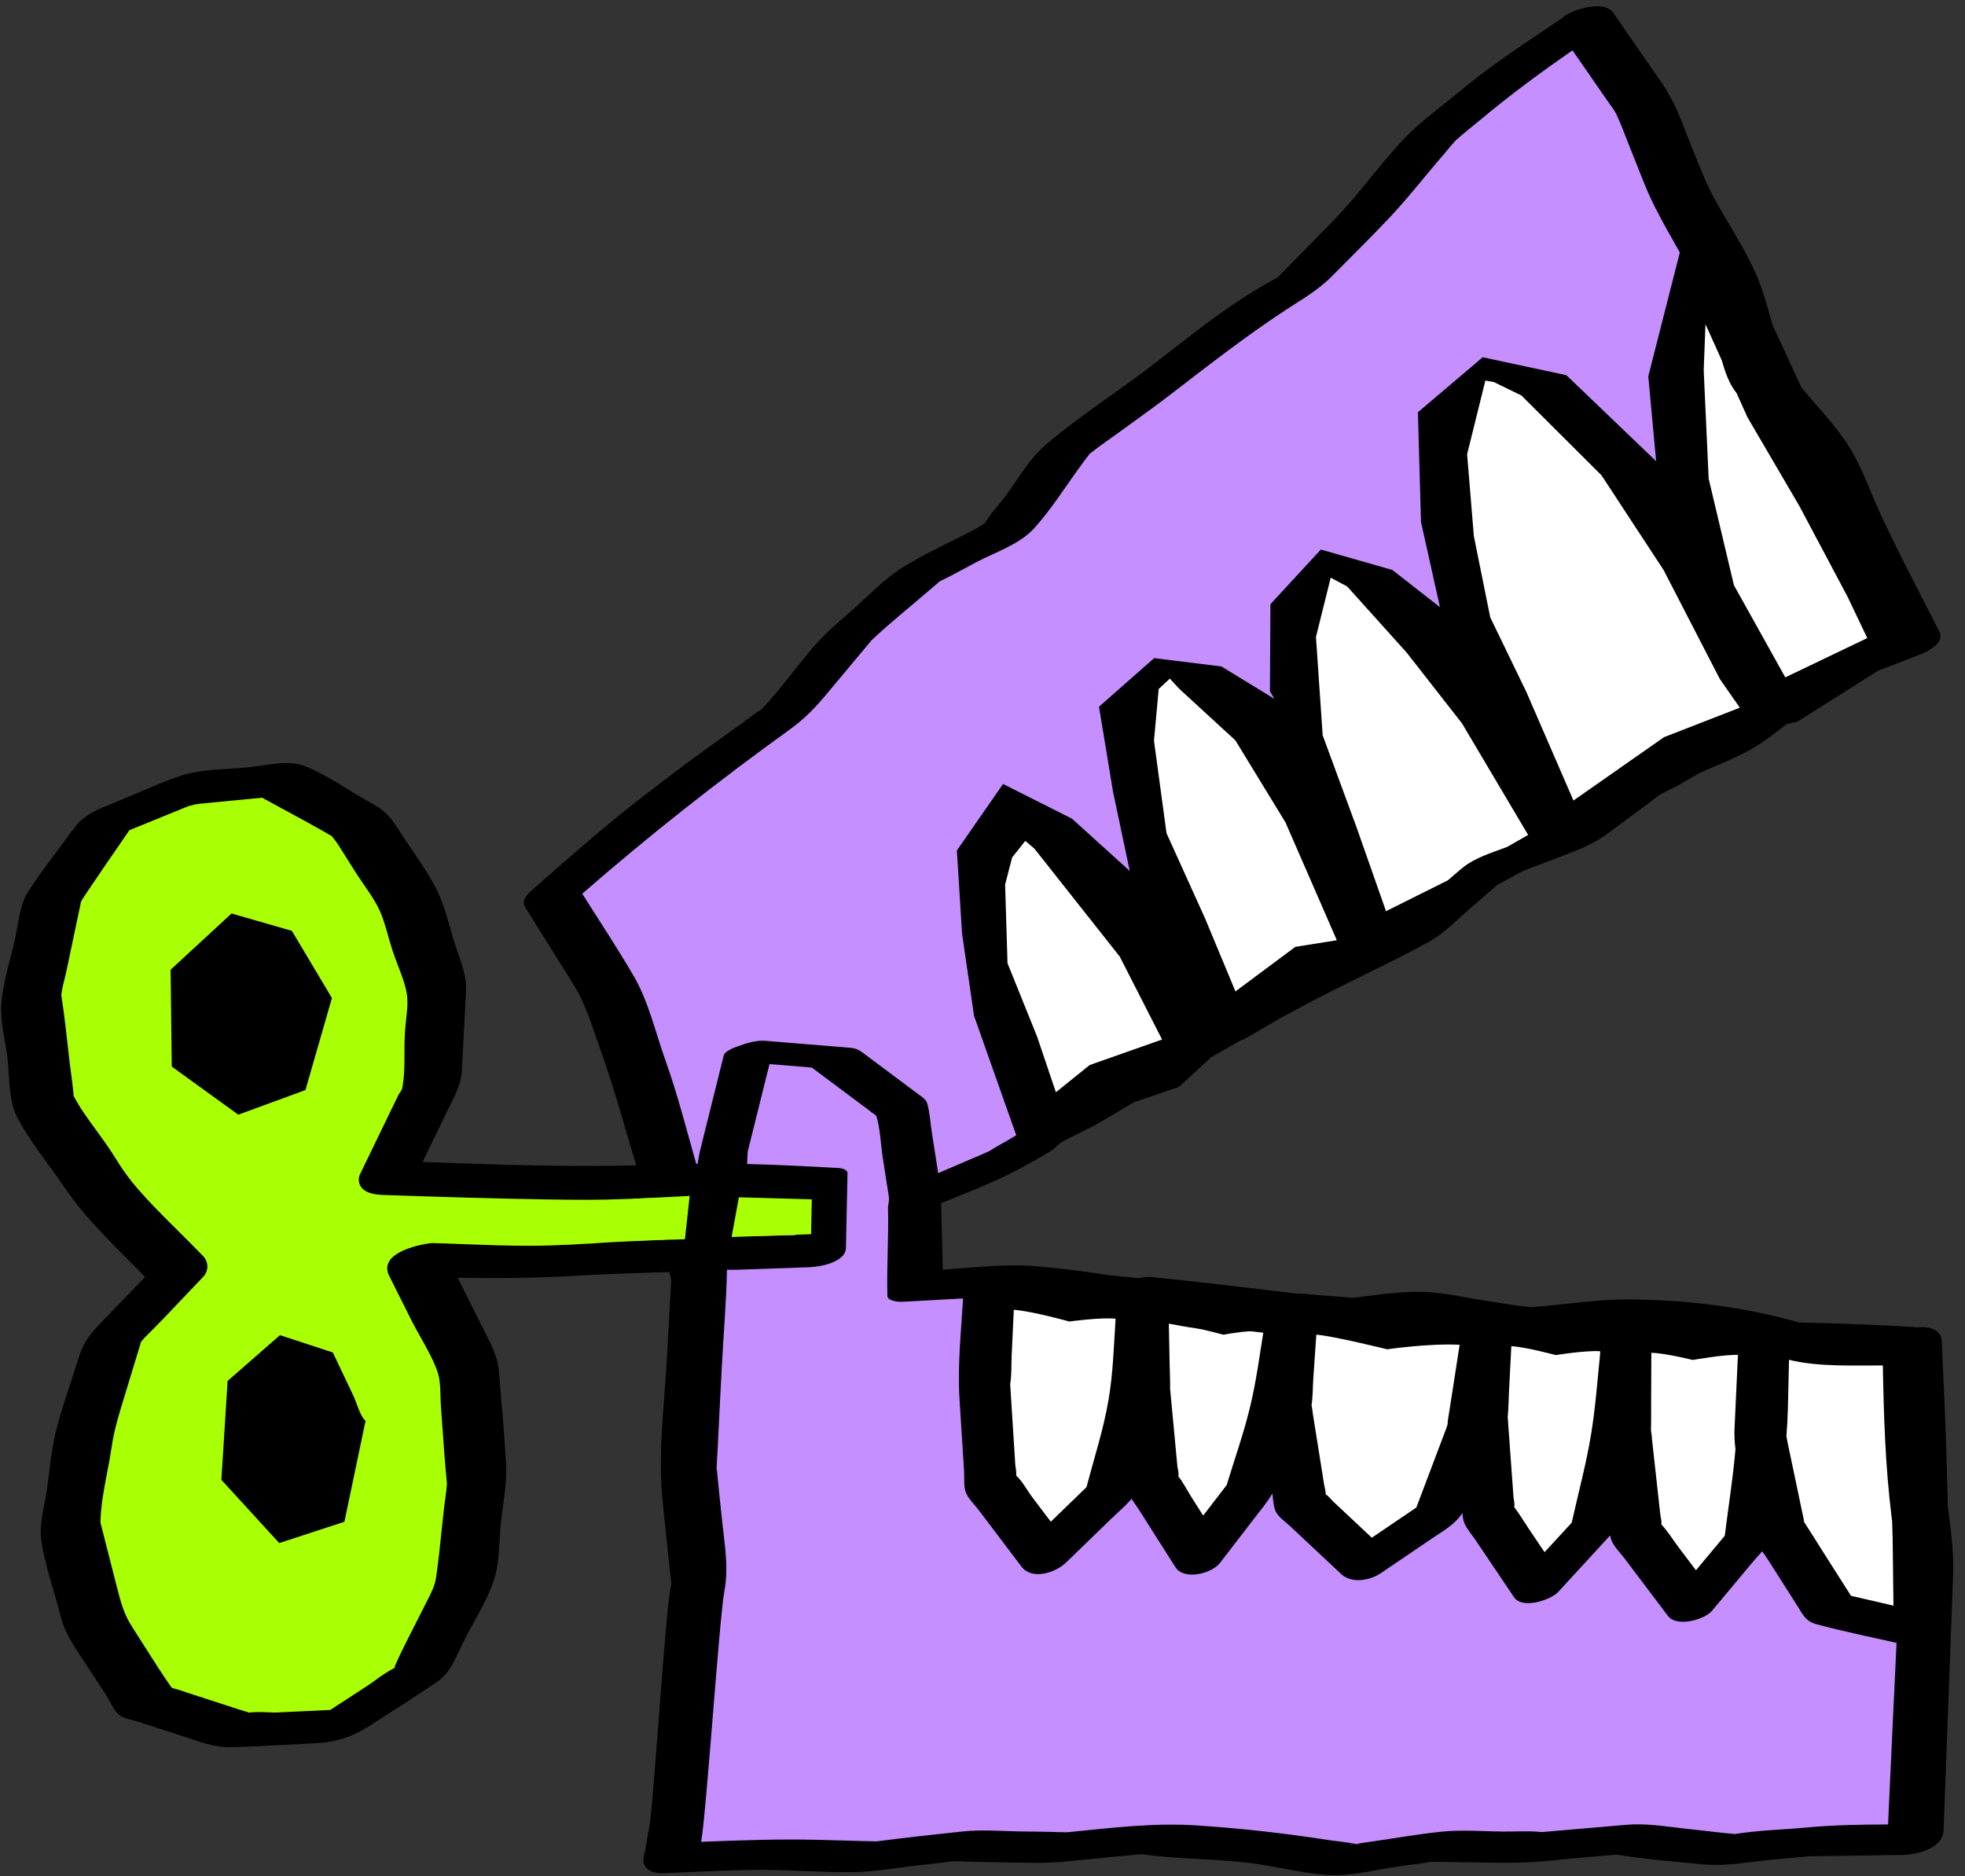 <svg fill="none" height="127" viewBox="0 0 133 127" width="133" xmlns="http://www.w3.org/2000/svg"><rect x="0" y="0" width="133" height="127" fill="#333333" stroke="none"/><path d="m131.502 101.947c-.049-2.145-.107-4.289-.201-6.433l-.208-4.738c-.022-.495-.616-.665-1.304-.594-2.691-.172-5.36-.272-8.046-.326-1.509-.426-3.041-.764-4.589-1.013-2.345-.363-4.714-.546-7.086-.548-2.196.009-4.402.403-6.596.532.233-.031-.51-.063-.748-.095l-2.328-.363c-1.155-.18-2.332-.447-3.497-.544-1.754-.147-3.572.167-5.36.371-1.148-.095-2.294-.178-3.446-.285-.111-.009-.222-.009-.333 0-3.268-.401-6.538-.775-9.812-1.122-.281-.016-.563.011-.836.081-.681-.072-1.362-.134-2.042-.2-1.738-.272-3.501-.503-5.225-.632-.835-.051-1.673-.051-2.508 0-.05 0-.103.006-.154.009-1.235.065-2.47.178-3.692.274-.043-1.697-.086-3.395-.129-5.093 1.934-.79 3.922-1.539 5.742-2.535.64-.35 1.27-.724 1.9-1.09l.686-.586 2.406-1.218c.503-.298 1.007-.599 1.512-.895.346-.201.691-.405 1.036-.607l3.04-1.029 2.123-1.986c.665-.389 1.343-.769 2.016-1.151l.275-.105 2.424-1.404c1.093-.597 2.193-1.184 3.306-1.748 2.236-1.134 4.524-2.193 6.719-3.403.994-.548 1.815-1.425 2.669-2.161l1.891-1.638c.043-.036.095-.073.138-.11l1.563-.835c.101-.046.204-.095.3-.128l2.66-1.015c1.045-.399 1.967-.76 2.87-1.435 1.187-.885 2.389-1.756 3.567-2.654l1.246-.633 1.444-.832c1.356-.619 2.866-1.156 4.101-1.986.61-.409 1.197-.866 1.778-1.33l.81-.182 5.421-3.45 2.886-1.105c.248-.095 1.306-.599 1.075-1.052-1.339-2.63-2.718-5.238-3.964-7.913-.719-1.545-1.311-3.312-2.239-4.743-.883-1.364-2.102-2.595-3.126-3.857l-.013-.015-.181-.419-1.805-3.908c-.324-1.157-.635-2.351-1.113-3.42-.759-1.71-1.841-3.325-2.745-4.964-.598-1.081-1.03-2.222-1.5-3.367-.615-1.495-1.098-3.079-2.022-4.414l-3.35-4.845c-.418-.603-2.301-.18-3.025.484-2.387 1.615-4.784 3.16-6.993 5.01-1.174.984-2.492 1.91-3.553 3.02-1.235 1.289-2.328 2.743-3.482 4.103-.794.936-1.647 1.795-2.508 2.671-.709.721-1.417 1.442-2.126 2.164-.172.175-.341.363-.521.533-.045.028-.123.078-.246.143-2.78 1.487-5.358 3.551-7.837 5.487-2.479 1.936-5.195 3.649-7.592 5.671-1.077.909-1.857 2.325-2.696 3.448-.434.58-1.079 1.228-1.425 1.885-.254.127-.578.358-.693.419-1.599.84-3.284 1.594-4.826 2.533-1.311.798-2.446 2.032-3.601 3.033-.95.825-1.841 1.593-2.646 2.558-1.121 1.344-2.179 2.799-3.387 4.068-.041.029-.1.068-.201.131-.398.25-.771.556-1.152.831l-2.851 2.033c-1.242.893-2.449 1.833-3.664 2.764-2.672 2.048-5.169 4.263-7.695 6.485-.103.09-.498.447-.365.658 1.099 1.761 2.199 3.522 3.299 5.282.848 1.358 1.27 2.861 1.805 4.37.95 2.65 1.69 5.34 2.477 8.032l2.24 7.216c.029.114.067.226.095.339.013.054.027-.141.02.264-.008.535-.058 1.073-.087 1.607-.063 1.232-.13 2.465-.2 3.699-.17 3.148-.614 6.391-.291 9.528.148 1.422.294 2.843.441 4.264.049.475.136.958.147 1.434-.001.013-.001.026 0 .038-.015.105-.038.213-.06.313-.494 2.198-1.397 16.046-1.817 18.259-.103.542.638.636 1.016.623 2.565-.095 5.137-.285 7.702-.213 1.722.048 3.458.165 5.181.141 1.284-.016 2.582-.255 3.856-.402.885-.102 1.772-.201 2.66-.308.083-.01.166-.018.248-.028.082-.011.27 0 .444.009 1.77.06 3.547.088 5.32.102 1.165.009 2.326-.153 3.486-.263l2.769-.265c.233-.022.468-.042.703-.067 2.66.393 5.382.285 8.048.702 1.488.234 3.013.601 4.515.709 1.546.111 3.23-.357 4.75-.57.739-.104 1.494-.174 2.227-.316l.784.006c1.74.017 3.487.084 5.225.05 1.254-.024 2.513-.19 3.762-.298l2.615-.226c.095-.008.19-.008.296-.011h.037c1.906.305 3.868.464 5.789.648 1.451.138 2.992-.166 4.436-.301.914-.087 1.83-.167 2.744-.259.015.001.03.001.045 0 .337.009.679-.009 1.017-.013l5.225-.07c.743-.011 2.405-.359 2.422-1.33.033-1.966.622-15.539.655-17.504.024-1.507-.182-2.946-.37-4.44zm-72.22 22.705c-.306.032-.269-.011 0 0zm50.155.55c-.212-.012-.307-.045 0 0z" fill="#c58fff"/><path d="m90.328 126.934c-.171 0-.342-.006-.511-.018-1.022-.074-2.059-.265-3.061-.452-.497-.095-.992-.183-1.483-.26-1.347-.212-2.742-.285-4.09-.363-1.286-.07-2.614-.143-3.913-.333-.144.015-.29.028-.433.041l-3.8.367c-.887.095-1.832.19-2.724.184-2.049-.016-3.742-.048-5.33-.101l-.446-.011-.19.027c-.58.07-1.16.137-1.74.202l-.92.106c-.359.042-.721.095-1.084.139-.918.125-1.868.253-2.806.265-1.151.016-2.339-.032-3.482-.078-.57-.023-1.14-.047-1.71-.062-1.861-.05-3.77.038-5.612.123-.69.032-1.379.064-2.068.09-.205.009-.87 0-1.2-.38-.075-.087-.128-.19-.156-.301-.028-.111-.029-.227-.005-.339.14-.735.271-1.474.402-2.214.26-1.462 1.086-14.583 1.417-16.055.021-.095.042-.19.056-.285-.014-.285-.054-.6-.095-.909-.021-.161-.042-.321-.058-.481l-.44-4.263c-.243-2.355-.059-4.78.121-7.125.061-.823.123-1.642.168-2.456l.234-4.235c.024-.352.048-.706.053-1.058 0-.055 0-.095 0-.131l-.103-.38-2.63-8.55c-.636-2.196-1.293-4.465-2.079-6.666-.107-.298-.209-.596-.311-.892-.415-1.211-.806-2.355-1.468-3.413l-3.3-5.282c-.19-.305-.047-.672.427-1.09l.509-.447c2.313-2.033 4.706-4.134 7.209-6.053l.57-.436c1.009-.774 2.053-1.575 3.105-2.334l2.842-2.049c.122-.088.245-.18.368-.274.263-.198.526-.396.803-.57.095-.058.147-.095.19-.122.741-.788 1.482-1.72 2.199-2.621.372-.467.744-.933 1.121-1.386.82-.983 1.72-1.763 2.674-2.589.35-.303.686-.617 1.027-.934.825-.768 1.678-1.562 2.631-2.141 1.039-.633 2.152-1.188 3.23-1.724.542-.27 1.084-.54 1.615-.819.04-.02.104-.064.184-.114.125-.081.277-.179.419-.257.245-.433.589-.845.922-1.243.17-.204.336-.403.475-.594.239-.32.475-.665.711-1.012.607-.892 1.235-1.815 2.04-2.493 1.393-1.175 2.912-2.26 4.381-3.309 1.071-.76 2.177-1.554 3.22-2.369l.463-.361c2.354-1.844 4.79-3.75 7.423-5.159.104-.056.174-.095.216-.125.067-.069.173-.18.278-.292l2.488-2.537c.817-.83 1.587-1.615 2.321-2.479.38-.451.76-.913 1.14-1.377.75-.921 1.528-1.873 2.358-2.741.751-.787 1.63-1.483 2.478-2.156.373-.296.745-.59 1.102-.89 1.887-1.582 3.946-2.964 5.936-4.301l1.085-.731c.558-.516 1.83-.913 2.66-.818.39.044.672.19.835.422l3.352 4.845c.727 1.054 1.191 2.256 1.638 3.42.137.354.273.708.417 1.057l.227.559c.394.97.765 1.886 1.256 2.773.301.543.62 1.084.94 1.626.64 1.085 1.303 2.207 1.818 3.363.438.981.737 2.059 1.027 3.1l.103.37 1.954 4.242c.347.426.693.824 1.045 1.224.732.841 1.487 1.71 2.09 2.641.651 1.004 1.14 2.162 1.607 3.282.216.511.428 1.018.653 1.503.95 2.047 2.005 4.094 3.023 6.073l.937 1.829c.041.081.065.171.069.262.004.091-.012.182-.047.267-.223.58-1.235.975-1.276.991l-2.887 1.105-5.48 3.46-.733.165c-.512.409-1.114.878-1.741 1.299-.935.628-2.013 1.089-3.056 1.535-.369.158-.737.314-1.092.475l-1.415.817-1.26.641c-.714.552-1.49 1.124-2.265 1.695l-1.255.929c-.97.724-1.977 1.108-2.95 1.48l-2.66 1.014c-.084.032-.17.071-.258.11l-1.641.902-1.894 1.639c-.215.19-.428.38-.642.578-.643.588-1.309 1.197-2.084 1.625-1.46.806-2.982 1.554-4.455 2.28-.76.373-1.52.748-2.274 1.13-1.111.563-2.207 1.149-3.297 1.743l-2.415 1.4-.324.128-.339.197c-.544.31-1.088.619-1.627.932l-2.185 2.014-3.04 1.03-.975.579c-.403.235-.805.475-1.206.713l-.303.18-2.427 1.228-.619.541-.461.275c-.497.29-.994.58-1.499.855-1.53.837-3.188 1.506-4.793 2.154l-.768.311.114 4.503.592-.048c.915-.075 1.835-.15 2.755-.199.086-.006.139-.007.174-.009.843-.05 1.687-.05 2.53 0 1.55.117 3.27.324 5.255.636l.589.055c.461.044.921.088 1.382.137.291-.07.592-.096.891-.075 3.21.34 6.513.718 9.817 1.123.107-.012.214-.012.321 0 .771.072 1.539.134 2.306.19l1.14.095c.274-.038.614-.081.95-.123 1.452-.181 2.945-.369 4.407-.248.794.067 1.597.21 2.375.35.38.069.766.139 1.147.198l2.329.363c.081.013.228.025.369.036.144.007.287.025.428.053.846-.054 1.71-.147 2.546-.237 1.292-.139 2.627-.285 3.947-.285 2.39-.002 4.777.182 7.139.552 1.547.249 3.079.586 4.587 1.01 2.882.059 5.51.164 8.018.325.537-.057 1.032.048 1.322.299.09.076.163.171.214.277s.08.222.084.34l.208 4.739c.095 2.272.157 4.521.2 6.422l.053.427c.175 1.369.338 2.66.316 4.043l-.656 17.503c-.02 1.231-1.864 1.653-2.755 1.665l-5.555.078c-.232.005-.463.012-.697.006l-1.856.171-.892.083c-.38.035-.767.084-1.157.131-1.101.135-2.24.275-3.341.17l-.871-.082c-1.627-.151-3.31-.307-4.94-.57-.117 0-.19 0-.249.009l-2.618.226c-.36.031-.721.068-1.082.104-.884.087-1.797.178-2.701.195-1.175.023-2.361 0-3.515-.022-.576-.01-1.15-.021-1.725-.027l-.783-.007c-.431.095-.94.155-1.448.218-.243.03-.487.061-.729.095-.431.061-.875.142-1.33.226-.976.179-1.989.367-2.976.367zm-13.044-2.106.042.006c1.282.19 2.611.263 3.895.334 1.365.076 2.776.153 4.157.37.497.078.997.17 1.502.263.983.183 2.001.371 2.986.442 1.058.077 2.212-.136 3.325-.341.46-.084.913-.167 1.352-.23.246-.034.494-.066.741-.095.493-.062.986-.123 1.47-.217h.855c.577.006 1.153.018 1.731.029 1.147.022 2.333.045 3.487.021.877-.016 1.777-.106 2.648-.19.364-.037.729-.073 1.091-.105l2.487-.214c.114-.077.248-.058.435-.031v.009h.072c1.646.262 3.319.418 4.94.57l.871.081c1.028.095 2.131-.038 3.194-.169.399-.048.791-.095 1.178-.133l.893-.082c.615-.056 1.235-.113 1.847-.176h.038l.049.007c.22 0 .442 0 .665-.007l5.565-.078c.744-.01 2.078-.353 2.09-1.002l.655-17.504c.022-1.33-.139-2.601-.31-3.946l-.058-.475c-.043-1.9-.101-4.152-.202-6.425l-.207-4.739c0-.026-.006-.052-.017-.076-.012-.024-.028-.044-.048-.061-.111-.095-.401-.184-.871-.136-2.564-.16-5.195-.266-8.084-.324l-.085-.012c-1.495-.422-3.014-.758-4.549-1.005-2.326-.361-4.676-.542-7.03-.543-1.284.006-2.602.147-3.876.285-.885.095-1.799.19-2.701.247l-.019-.201-.05.171c-.055-.01-.19-.02-.332-.032-.159-.012-.325-.027-.418-.041l-2.329-.364c-.386-.06-.774-.129-1.163-.2-.76-.137-1.548-.278-2.309-.342-1.384-.115-2.85.068-4.266.246-.344.043-.686.086-1.028.124l-1.201-.09c-.77-.061-1.541-.123-2.313-.195-.092-.007-.184-.007-.276 0-3.367-.406-6.666-.784-9.873-1.123-.244-.012-.488.013-.724.074l-.054.012-.057-.006c-.475-.05-.95-.095-1.43-.142l-.61-.058c-1.987-.312-3.688-.517-5.225-.632-.823-.051-1.647-.051-2.47 0h-.095c-.969.052-1.883.126-2.791.201l-1.302.103-.143-5.679 1.19-.496c1.587-.639 3.23-1.302 4.721-2.119.5-.273.991-.56 1.483-.846l.411-.239.637-.551 2.755-1.432c.403-.239.806-.475 1.211-.715l1.036-.607 3.028-1.034 2.071-1.936c.603-.36 1.149-.67 1.694-.98l.38-.218.322-.127 2.375-1.381c1.298-.707 2.351-1.264 3.325-1.757.76-.38 1.52-.76 2.28-1.133 1.466-.721 2.98-1.466 4.426-2.263.707-.39 1.34-.97 1.955-1.532.218-.2.437-.399.656-.589l1.902-1.638c.036-.032.08-.066.123-.095l.076-.054 1.563-.835c.146-.066.245-.11.339-.146l2.66-1.014c.932-.355 1.895-.723 2.791-1.391l1.257-.931c.772-.57 1.544-1.14 2.307-1.72l1.297-.665 1.425-.824c.389-.18.76-.338 1.14-.499 1.013-.434 2.062-.882 2.945-1.474.631-.424 1.241-.902 1.755-1.315l.137-.066.752-.169 5.372-3.42 2.945-1.14c.396-.152.862-.475.89-.609l-.931-1.805c-1.021-1.984-2.075-4.037-3.034-6.097-.229-.492-.445-1.007-.665-1.526-.459-1.093-.934-2.223-1.553-3.177-.577-.891-1.317-1.742-2.033-2.565-.365-.422-.73-.841-1.073-1.264l-.059-.095-.182-.419-1.805-3.901-.122-.422c-.285-1.018-.57-2.071-.992-3.006-.5-1.121-1.152-2.226-1.783-3.295-.324-.548-.646-1.094-.95-1.643-.511-.923-.907-1.9-1.29-2.85l-.227-.557c-.146-.353-.285-.712-.423-1.071-.433-1.127-.882-2.29-1.565-3.279l-3.35-4.845c-.044-.064-.178-.115-.355-.135-.656-.068-1.71.256-2.165.676l-1.125.76c-1.975 1.33-4.019 2.7-5.88 4.258-.361.304-.737.602-1.115.902-.83.658-1.689 1.34-2.408 2.09-.813.85-1.581 1.792-2.324 2.702-.38.467-.76.932-1.146 1.386-.75.882-1.565 1.71-2.353 2.515l-2.481 2.53c-.114.12-.227.239-.347.351-.102.072-.208.137-.318.196-2.582 1.381-4.994 3.269-7.327 5.094l-.461.362c-1.054.824-2.168 1.615-3.244 2.387-1.458 1.045-2.966 2.119-4.339 3.276-.732.618-1.33 1.502-1.916 2.357-.244.356-.484.708-.729 1.035-.148.2-.323.409-.502.623-.334.4-.681.814-.893 1.217l-.051.095-.095.049c-.146.074-.316.184-.453.272-.095.066-.184.119-.235.145-.535.285-1.081.553-1.626.825-1.064.53-2.164 1.079-3.18 1.697-.894.544-1.721 1.314-2.521 2.06-.348.322-.69.641-1.036.941-.942.816-1.823 1.579-2.607 2.519-.38.449-.743.912-1.112 1.375-.726.912-1.477 1.856-2.291 2.71-.084.067-.173.128-.264.184-.259.163-.508.351-.76.537-.125.095-.252.19-.38.285l-2.842 2.049c-1.045.752-2.083 1.55-3.088 2.322l-.57.437c-2.485 1.9-4.869 3.999-7.174 6.024l-.507.447c-.102.08-.19.176-.261.285l3.259 5.218c.703 1.124 1.126 2.359 1.535 3.552.101.293.201.588.306.883.793 2.217 1.454 4.499 2.09 6.706l.39 1.345 2.308 7.451c.066.106.064.264.06.466-.006.364-.03.729-.054 1.093l-.233 4.227c-.044.818-.106 1.643-.171 2.47-.175 2.316-.357 4.711-.121 7.006l.441 4.263c.014.154.035.309.055.464.049.331.081.663.095.997v.028.066c-.016.114-.04.233-.066.342-.327 1.455-1.15 14.568-1.41 16.024-.132.742-.263 1.483-.404 2.221.088.166.38.233.673.224.686-.026 1.374-.058 2.062-.089 1.855-.086 3.772-.175 5.661-.125.57.016 1.147.04 1.721.063 1.134.046 2.311.095 3.446.078.899-.012 1.827-.137 2.725-.259.367-.049.733-.095 1.097-.141l.92-.106c.579-.066 1.158-.133 1.735-.202l.247-.028.497.008c1.581.053 3.268.085 5.311.101.865.01 1.778-.089 2.648-.181l3.807-.367c.155-.015.309-.029.465-.045z" fill="#000"/><path d="m131.502 101.948c-.049-2.146-.107-4.29-.201-6.433-.07-1.58-.139-3.16-.208-4.739-.023-.494-.617-.665-1.304-.594-2.691-.172-5.36-.272-8.046-.326-1.509-.426-3.041-.764-4.589-1.013-2.345-.363-4.714-.546-7.086-.548-2.196.009-4.403.403-6.596.532.232-.031-.51-.063-.748-.095l-2.328-.363c-1.155-.179-2.332-.447-3.497-.544-1.754-.146-3.572.167-5.36.371-1.149-.095-2.294-.178-3.446-.285-.111-.009-.222-.009-.333 0-3.268-.4-6.538-.774-9.812-1.122-.281-.016-.563.011-.836.081-.681-.072-1.362-.134-2.042-.2-1.738-.272-3.501-.502-5.225-.632-.835-.051-1.672-.051-2.507 0-.05 0-.103.006-.154.009-1.235.065-2.47.179-3.692.274-.043-1.697-.086-3.395-.129-5.092 1.934-.791 3.922-1.54 5.742-2.536.64-.35 1.27-.723 1.9-1.09l.686-.586 2.406-1.218c.503-.298 1.007-.599 1.512-.894l1.036-.607 3.04-1.03 2.124-1.986c.665-.389 1.343-.769 2.015-1.152l.276-.105 2.423-1.404c1.093-.597 2.192-1.184 3.306-1.748 2.236-1.133 4.524-2.193 6.718-3.402.994-.548 1.815-1.425 2.67-2.162l1.891-1.638c.043-.036.095-.073.137-.11l1.564-.835c.101-.045.204-.095.3-.128l2.66-1.014c1.045-.4 1.968-.76 2.871-1.435 1.187-.885 2.389-1.756 3.567-2.654l1.245-.633 1.444-.832c1.357-.619 2.867-1.156 4.102-1.986.609-.409 1.197-.866 1.778-1.33l.809-.182 5.421-3.45 2.887-1.105c.248-.095 1.305-.599 1.075-1.052-1.339-2.629-2.718-5.238-3.964-7.913-.72-1.546-1.311-3.313-2.239-4.744-.883-1.364-2.102-2.594-3.126-3.857 0 0-.009-.009-.013-.015l-.181-.419-1.805-3.907c-.325-1.158-.635-2.352-1.113-3.42-.76-1.71-1.841-3.325-2.745-4.964-.599-1.081-1.03-2.222-1.5-3.367-.615-1.495-1.099-3.079-2.022-4.414l-3.35-4.845c-.418-.603-2.302-.18-3.025.484-2.388 1.615-4.784 3.16-6.993 5.011-1.174.983-2.492 1.909-3.553 3.019-1.235 1.289-2.328 2.743-3.482 4.103-.794.936-1.648 1.796-2.509 2.671l-2.126 2.164c-.172.175-.34.364-.52.534-.045.027-.123.077-.247.142-2.779 1.488-5.357 3.551-7.836 5.488-2.479 1.937-5.204 3.633-7.602 5.652-1.078.909-1.857 2.325-2.696 3.447-.434.581-1.079 1.228-1.425 1.885-.254.127-.578.359-.694.42-1.599.839-3.283 1.593-4.825 2.532-1.311.798-2.446 2.032-3.601 3.033-.95.825-1.841 1.593-2.646 2.558-1.121 1.344-2.179 2.799-3.387 4.068-.041.029-.101.068-.201.131-.399.25-.771.557-1.152.831l-2.843 2.051c-1.242.893-2.45 1.833-3.664 2.765-2.672 2.048-5.169 4.263-7.701 6.485-.102.089-.497.446-.365.657l3.3 5.282c.848 1.359 1.27 2.861 1.805 4.37.95 2.649 1.69 5.339 2.477 8.031-3.019.084-6.033.056-9.058-.029-1.914-.053-3.829-.126-5.742-.19l1.679-3.467c.475-.977.932-1.721.987-2.793.091-1.778.183-3.555.275-5.331.055-1.077-.366-1.977-.7-3.007-.392-1.206-.673-2.56-1.223-3.705-.702-1.46-1.783-2.829-2.647-4.201-.618-.98-.98-1.315-1.995-1.874-1.425-.789-2.916-1.889-4.447-2.456-1.067-.394-2.687.019-3.794.127-1.513.146-3.199.107-4.648.611s-2.857 1.166-4.275 1.744c-1.14.466-2.107.792-2.85 1.82-1.02 1.417-2.149 2.8-3.08 4.275-.549.872-.617 1.989-.829 2.993-.311 1.468-.845 3.04-.96 4.534-.095 1.176.264 2.496.408 3.661.153 1.246.065 2.9.646 4.018.864 1.663 2.163 3.21 3.211 4.763 1.52 2.253 3.571 4.119 5.463 6.07l-2.952 3.064c-.928.963-1.247 1.418-1.635 2.687-.496 1.625-1.111 3.256-1.498 4.91-.285 1.21-.38 2.489-.56 3.72-.158 1.096-.541 2.35-.38 3.45.25 1.725.886 3.474 1.318 5.164.292 1.14.825 1.875 1.481 2.881.521.795 1.041 1.591 1.56 2.387.259.396.528 1.063.897 1.372.336.285.95.36 1.353.489l2.945.956c1.131.367 2.146.793 3.341.753 1.849-.061 3.696-.174 5.544-.26 1.463-.069 2.589-.412 3.818-1.213 1.507-.982 3.04-1.929 4.524-2.945.926-.639 1.228-1.577 1.722-2.579.69-1.399 1.659-2.858 2.14-4.342.395-1.219.338-2.767.484-4.038.143-1.253.4-2.53.33-3.792-.113-2.042-.312-4.085-.469-6.121-.095-1.28-.623-2.12-1.206-3.286l-1.601-3.203c2.565.043 5.102.033 7.688-.118 2.325-.135 4.649-.208 6.975-.279.029.113.066.225.095.339.013.053.027-.142.02.263-.009.535-.058 1.073-.087 1.607-.063 1.233-.13 2.466-.2 3.699-.17 3.148-.614 6.391-.291 9.529.147 1.421.294 2.842.441 4.263.048.475.136.958.147 1.434v.038c-.015.105-.037.213-.06.314-.493 2.197-1.397 16.045-1.816 18.258-.103.542.637.636 1.016.623 2.565-.095 5.138-.285 7.703-.212 1.722.047 3.458.164 5.181.141 1.284-.017 2.582-.256 3.856-.403.885-.103 1.772-.201 2.66-.308l.248-.028c.079 0 .27 0 .444.009 1.77.06 3.547.089 5.32.102 1.165.008 2.326-.153 3.486-.263l2.769-.265c.233-.022.468-.041.702-.067 2.66.393 5.383.285 8.049.702 1.487.234 3.013.602 4.515.709 1.546.112 3.23-.357 4.75-.57.74-.105 1.494-.173 2.228-.316l.784.007c1.74.016 3.487.083 5.225.05 1.253-.024 2.514-.19 3.762-.299l2.615-.226c.095-.007.19-.008.297-.011l.037.005c1.905.304 3.867.465 5.788.647 1.451.138 2.993-.165 4.436-.301.914-.086 1.83-.165 2.744-.258.015.001.029.001.044 0 .338.008.68-.009 1.017-.013l5.225-.071c.743-.01 2.406-.358 2.422-1.33.033-1.964.622-15.538.655-17.503.03-1.513-.177-2.953-.364-4.446zm-9.377 1.1c-.119-.19-.032-.135 0 0zm-105.064 13.592c.158.057.236.113 0 0zm30.157-37.86h-.095c-.665-2.345-1.264-4.709-2.082-6.999-.665-1.857-1.14-3.973-2.131-5.681-1.103-1.9-2.33-3.744-3.501-5.605 4.518-3.936 9.149-7.585 14.018-11.094 1.056-.76 1.758-1.501 2.596-2.506.659-.79 1.318-1.579 1.975-2.368.231-.277.466-.549.692-.829.123-.155.285-.333.3-.355 1.274-1.211 2.675-2.315 4.002-3.466.202-.175.412-.345.609-.526.01-.006.013-.006.026-.011.837-.397 1.647-.864 2.47-1.295 1.235-.645 2.89-1.196 3.849-2.234 1.214-1.314 2.205-2.945 3.276-4.382.178-.238.348-.486.536-.716.691-.543 1.425-1.045 2.135-1.559 1.105-.807 2.225-1.599 3.31-2.434 2.576-1.983 5.076-3.934 7.79-5.72 1.085-.714 2.211-1.346 3.125-2.271 1.33-1.348 2.691-2.678 3.99-4.06 1.1-1.171 2.103-2.447 3.143-3.673.318-.374.642-.744.95-1.124.06-.071.285-.314.331-.371.553-.502 1.156-.963 1.726-1.44 2.005-1.68 4.055-3.182 6.175-4.655l2.235 3.23c.211.308.443.61.641.928.164.266.063.107.055.09.367.76.647 1.574.967 2.354.546 1.33 1.024 2.713 1.673 3.99.531 1.045 1.11 2.07 1.693 3.092l-2.134 8.382.531 5.746-6.08-5.824-5.66-1.211-4.385 3.724.211 7.429 1.283 5.764-3.225-2.521-4.837-1.381-3.413 3.699-.035 5.897.304.511-3.588-2.194-4.551-.563-3.734 3.289.95 5.753 1.133 5.367-3.915-3.544-4.661-2.345-3.126 4.499.352 5.635.81 5.558 2.858 8.09-.665.389c-.325.19-.665.367-.98.57-.078.05-.171.102-.238.138-.504.225-1.017.437-1.52.655l-1.882.808c-.145-.931-.29-1.862-.435-2.793-.095-.611-.13-1.273-.292-1.871-.083-.306-.229-.389-.488-.582l-3.61-2.694c-.39-.285-.602-.497-1.108-.544-.485-.046-.973-.08-1.459-.12l-4.308-.353c-.56-.046-1.192.13-1.71.317-.265.095-1.022.338-1.108.68-.53 2.133-1.06 4.265-1.59 6.395-.079.31-.123.624-.171.937zm3.262 1.71c1.14.063 2.28.128 3.42.19-.025 1.167-.05 2.333-.075 3.498-1.176.042-2.352.079-3.528.118.061-1.27.123-2.539.183-3.806zm58.955 44.712c-.212-.013-.307-.045 0 0zm18.354-1.703c-1.831.011-3.662.032-5.482.204-1.607.151-3.287.183-4.883.445-.21-.03-.437-.039-.631-.06l-2.85-.319c-1.291-.144-2.556-.359-3.852-.247l-5.286.456-.456.039-.118-.013c-.826-.079-1.694-.016-2.522-.023-1.372-.013-2.79-.132-4.158.01-1.654.172-3.304.47-4.95.703-.269.038-.54.073-.808.115.104 0 .182.019.19.07 0-.017-.095-.04-.223-.065-.057.009-.115.013-.172.025-.6.112-.151-.018.162-.028-.485-.095-1.591-.219-1.688-.234-3.04-.475-5.959-.805-9.025-1.009-2.958-.198-5.836.165-8.787.46h-.022c-.12.009-.24.007-.359-.007h-.147c-.934-.035-1.871-.035-2.806-.052-1.251-.025-2.52-.125-3.767.006-1.927.203-3.858.417-5.778.665-.036.006-.049 0-.079.008-.246-.014-.494-.014-.739-.02l-3.104-.085c-2.67-.072-5.327.03-7.993.131.339-1.786 1.235-15.181 1.572-16.967.307-1.62.014-3.149-.156-4.791-.112-1.095-.233-2.185-.338-3.285-.014-.148-.022-.176-.026-.167 0-.016 0-.027 0-.05 0-.415.041-.834.062-1.248.095-1.883.182-3.766.285-5.648.107-2.063.314-4.504.349-6.569.309 0 .321.012.744 0l4.878-.171c.714-.026 2.41-.348 2.43-1.303l.108-5.046c.006-.269-.38-.38-.893-.38-1.984-.109-3.943-.207-5.902-.256.01-.278.019-.558.039-.835.037-.158.079-.315.118-.475.306-1.229.612-2.458.917-3.687.147-.589.293-1.178.44-1.767l2.863.235 2.175 1.625 1.607 1.201c.161.12.317.251.484.361.038.024.072.054.102.089.274.885.297 1.945.439 2.85.135.866.27 1.733.406 2.6.042.342-.059.57-.053.794.052 2.06-.095 3.868-.043 5.927.01.38.803.422 1.025.409l4.096-.225c-.126 2.233-.38 4.517-.243 6.745.104 1.647.209 3.293.312 4.94.027.412-.028.944.086 1.345.132.465.625.926.905 1.295.963 1.275 1.927 2.549 2.891 3.823.723.956 2.327.402 3.015-.266l2.987-2.896c.462-.447.967-.875 1.397-1.352.022-.024.033-.05.053-.074.167.265.366.523.511.753.819 1.29 1.637 2.58 2.455 3.871.587.927 2.47.437 3.013-.273l2.328-3.023c.435-.57.883-1.093 1.227-1.688.045.376.065.797.19 1.136.156.429.665.753.979 1.051l3.484 3.265c.714.671 1.952.443 2.696-.062 1.133-.768 2.266-1.536 3.399-2.306.796-.539 1.623-.987 2.119-1.768.003.238.047.474.13.697.169.402.51.778.751 1.14.871 1.294 1.74 2.586 2.611 3.876.555.825 2.479.19 2.989-.364.914-.994 1.827-1.988 2.74-2.982.257-.282.515-.562.773-.843.021.13.058.258.108.38.19.425.587.808.864 1.175l2.938 3.895c.593.786 2.47.267 2.993-.356l2.66-3.188c.237-.285.49-.556.727-.833.144.204.285.405.41.598.653 1.026 1.306 2.052 1.959 3.078.38.603.555 1.057 1.291 1.258 1.79.487 3.623.855 5.436 1.266-.012.224-.572 12.062-.575 12.292z" fill="#000"/><path d="m44.313 81.801c-.24-.732-.428-1.3-.429-1.302l-1.629.07c-1.674.071-3.325.055-5.004.03-3.778-.055-7.55-.178-11.327-.306-.224-.009-1.258-.06-1.004-.583l1.569-3.238.998-2.061c.089-.182.25-.301.312-.597.255-1.19.133-2.585.196-3.8.045-.874.264-1.917.137-2.784-.15-1.019-.683-2.1-1.001-3.079-.298-.919-.513-1.948-.92-2.826-.426-.914-1.121-1.778-1.659-2.631-.399-.633-.799-1.267-1.199-1.9-.223-.354-.612-.697-.326-.553-1.69-.999-3.442-1.907-5.163-2.85l-2.258.219c-.718.068-1.436.138-2.153.208-.125.011-.427.064-.65.095l-.311.12-1.973.805-2.147.876-2.304 3.201c-.341.475-.76.95-1.051 1.456-0.0.029-.006.057-.017.084-.07.232-.102.483-.153.72-.317 1.498-.633 2.997-.95 4.495-.112.53-.285 1.085-.344 1.625 0 .021-0.0.016-.005.029.01.135.026.27.049.404.225 1.447.357 2.914.536 4.37.08.648.181 1.298.238 1.948.019.212.006.257-.006.262.027.038.051.079.071.122.631 1.247 1.625 2.409 2.404 3.567.519.769.995 1.615 1.58 2.33 1.477 1.817 3.286 3.435 4.907 5.13.167.175.139.415-.029.589-1.315 1.364-2.594 2.776-3.95 4.1-.085.082-.294.366-.333.38-.06.172-.104.358-.154.527-.339 1.108-.678 2.216-1.016 3.325-.36 1.181-.707 2.28-.883 3.494-.245 1.702-.768 3.578-.76 5.297.001.012.001.025 0 .037.035.068.059.14.071.215.089.342.175.685.262 1.028.253.992.507 1.985.76 2.979.309 1.21.514 2.064 1.187 3.094.906 1.388 1.767 2.83 2.728 4.18.125.074.26.13.4.167.447.112.887.285 1.33.43l2.856.926c.329.106.693.196 1.024.324.47-.125 1.56-.011 1.876-.027l3.855-.181 2.649-1.726c.588-.38 1.191-.891 1.828-1.197-.019.029-.032.061-.038.095-.006.035-.004.07.004.103.007-.081.036-.16.085-.226.319-.149.176-.167.042-.073.053-.089.107-.172.122-.206.605-1.39 1.347-2.734 2.017-4.094.36-.729.745-1.351.855-2.146.228-1.566.361-3.151.541-4.723.065-.561.168-1.132.19-1.695 0-.167-.024-.341-.039-.506-.151-1.559-.24-3.126-.36-4.688-.061-.792 0-1.742-.24-2.498-.407-1.262-1.255-2.509-1.846-3.693-.507-1.006-1.01-2.012-1.512-3.02-.395-.79 2.049-1.313 2.431-1.302 2.168.061 4.344.19 6.513.183 3.11 0 6.236-.333 9.35-.449h.036c-.229-.727-.586-1.819-.869-2.681z" fill="#a9ff03"/><path d="m16.777 117.17-.181-.071c-.197-.076-.407-.137-.612-.196l-3.686-1.196c-.277-.095-.557-.19-.837-.266-.184-.046-.36-.118-.524-.212l-.216-.19c-.647-.911-1.255-1.869-1.841-2.795-.298-.475-.598-.945-.902-1.409-.706-1.082-.941-2.003-1.235-3.167l-1.057-4.14-.082-.076v-.257c0-1.248.239-2.508.475-3.726.11-.576.219-1.14.298-1.694.172-1.19.496-2.252.84-3.376l1.131-3.714c.033-.122.068-.248.11-.368l.108-.311.143-.033c.01-.011.02-.024.03-.036.074-.095.15-.18.196-.224.9-.878 1.764-1.795 2.628-2.709.403-.427.806-.852 1.209-1.275-.495-.513-1.006-1.019-1.52-1.527-1.123-1.114-2.286-2.266-3.293-3.506-.406-.517-.782-1.058-1.125-1.619-.162-.254-.322-.506-.487-.751-.255-.38-.529-.752-.808-1.131-.584-.796-1.189-1.621-1.634-2.499l-.466-.62.323-.148c-.039-.373-.088-.749-.139-1.123l-.083-.635c-.059-.483-.112-.965-.167-1.448-.107-.97-.216-1.94-.366-2.901-.028-.182-.048-.329-.056-.469l.598-.046-.59-.076c.05-.396.128-.787.233-1.172.044-.172.086-.343.122-.511l.996-4.721c.027-.162.061-.323.104-.482l-.011-.095.095-.172c.222-.368.469-.72.74-1.054.119-.152.236-.304.345-.455l2.403-3.339 4.74-1.908.293-.044c.156-.025.301-.046.38-.054l4.595-.446.161.089c.514.281 1.03.561 1.548.84 1.194.651 2.429 1.324 3.628 2.025l-.205.371.315-.174.086.106c.119.141.229.289.331.443l1.199 1.9c.173.274.363.548.553.826.41.597.835 1.212 1.14 1.871.293.631.486 1.314.674 1.975.088.312.176.62.274.918.101.314.225.636.351.965.276.719.561 1.463.672 2.212.095.665.021 1.365-.053 2.044-.031.294-.065.584-.078.855-.02.391-.02.799-.021 1.213 0 .895 0 1.819-.19 2.679-.052.233-.153.452-.298.641l-2.48 5.087c.114.018.229.028.345.031 3.818.13 7.558.251 11.313.306 1.676.025 3.315.041 4.97-.03l2.25-.095.029.615.37 1.121c.285.865.644 1.961.869 2.68l.231.733-.768.039c-1.269.048-2.497.126-3.723.205-1.864.12-3.792.243-5.692.246-1.484 0-2.945-.054-4.378-.108-.718-.028-1.435-.055-2.154-.076-.35.006-1.478.315-1.815.57l1.445 2.889c.19.38.41.772.632 1.167.475.839.959 1.71 1.249 2.609.199.617.217 1.288.236 1.938.007.239.013.475.031.697l.116 1.609c.072 1.024.144 2.047.243 3.068.024.239.039.4.042.554-.02.434-.073.833-.128 1.23l-.07.542c-.061.521-.115 1.045-.17 1.566-.11 1.06-.221 2.121-.374 3.175-.109.747-.42 1.355-.722 1.943l-.19.38c-.225.457-.459.913-.693 1.37-.246.482-.498.972-.74 1.466l.256-.122-.75 1.291c-.012.4-.367.565-.536.644l-.013-.025-.042.029.009.02c-.048.023-.095.048-.141.073l-1.971 1.376.06-.095-2.492 1.624-4.017.19c-.105.005-.299 0-.527-.012-.37-.017-.987-.043-1.224.019zm-5.169-2.932c.046.021.094.038.143.05.315.08.628.19.939.297l3.629 1.177c.179.052.362.106.539.167.368-.055.849-.041 1.381-.018.18.008.334.018.419.012l3.694-.174 2.514-1.637c.19-.124.38-.262.57-.4.381-.287.782-.546 1.201-.775l.007-.01.115-.053-.06-.034c.397-.913.871-1.84 1.33-2.737.23-.45.462-.901.685-1.352l.2-.398c.285-.547.522-1.02.603-1.572.151-1.037.259-2.083.369-3.127.055-.527.112-1.053.17-1.578.022-.19.049-.38.074-.57.05-.362.102-.726.119-1.087 0-.083-.016-.209-.029-.33-.107-1.121-.18-2.155-.253-3.189l-.117-1.602c-.018-.241-.027-.496-.033-.754-.016-.57-.033-1.153-.179-1.608-.254-.787-.712-1.603-1.154-2.39-.231-.412-.459-.819-.658-1.218l-1.51-3.02c-.078-.152-.113-.322-.104-.492s.064-.335.158-.477c.558-.878 2.698-1.216 2.925-1.194.721.02 1.442.048 2.165.076 1.425.054 2.865.106 4.33.107 1.863 0 3.772-.125 5.618-.243.989-.065 7.043-.303 8.032-.35-.2-.618-.917-2.799-.917-2.799l-6.246.226c-1.687.072-3.347.056-5.035.031-3.766-.055-7.512-.176-11.338-.306-.787-.029-1.277-.223-1.5-.595-.074-.128-.115-.272-.118-.419-.003-.147.031-.293.1-.424l2.565-5.297c.046-.091.1-.177.161-.259.051-.058.087-.127.105-.201.158-.739.161-1.601.162-2.435 0-.434 0-.862.023-1.271.014-.293.048-.605.083-.923.067-.605.134-1.235.058-1.742-.09-.62-.351-1.301-.605-1.961-.133-.348-.265-.691-.371-1.022-.101-.31-.19-.634-.285-.961-.175-.617-.356-1.254-.609-1.797-.264-.57-.66-1.14-1.045-1.7-.201-.291-.399-.579-.58-.866l-1.198-1.9c-.075-.112-.157-.219-.244-.321-.051-.06-.099-.124-.142-.19-1.088-.64-2.228-1.253-3.327-1.847-.465-.252-.93-.502-1.394-.76l-4.229.409c-.064.006-.183.025-.312.046l-.48.128-3.961 1.615s-3.25 4.699-3.275 4.835l-1.003 4.763c-.039.181-.084.365-.13.55-.091.333-.16.671-.206 1.014 0 .041.021.142.036.239.159 1.019.269 2.007.38 2.994.053.475.106.957.164 1.435l.082.623c.059.447.12.893.161 1.341.005.051.01.115.01.184.402.789.972 1.567 1.52 2.318.285.392.57.782.835 1.169.172.254.338.516.505.778.319.523.668 1.027 1.045 1.51.967 1.19 2.107 2.319 3.208 3.411.563.559 1.126 1.115 1.666 1.681.182.192.281.448.276.712-.005.264-.115.516-.304.701-.437.453-.869.911-1.302 1.369-.876.927-1.751 1.855-2.66 2.744-.025.026-.065.076-.106.127s-.083.095-.12.142c-.017.054-.031.11-.047.165l-1.14 3.747c-.33 1.079-.641 2.099-.799 3.199-.083.57-.19 1.153-.308 1.747-.218 1.14-.443 2.313-.45 3.392.017.052.032.109.049.173l1.023 4.013c.317 1.245.51 1.995 1.11 2.915.307.475.608.95.909 1.425.552.871 1.124 1.773 1.723 2.625z" fill="#000"/><path d="m121.014 95.316c.025-1.091.049-2.182.074-3.273.078.017.154.041.232.058 1.941.425 4.085.319 6.119.329.064 3.471.166 6.824.595 10.274.01.095.023.182.034.273 0 .145.01.285.014.432.007.261.014.522.022.783v.067c.006.532.014 1.063.02 1.594l.034 2.835-2.873-.665c-.662-1.041-1.325-2.083-1.988-3.125-.38-.6-.752-1.21-1.146-1.805-.009-.012-.017-.025-.023-.039-.025-.162-.069-.326-.103-.488-.339-1.617-.678-3.234-1.018-4.851-.033-.155-.059-.323-.095-.487.052-.635.087-1.272.102-1.911zm1.111 7.732c-.119-.19-.032-.135 0 0zm-10.369-8.098c.005-1.126.01-2.252.015-3.377.958.023 2.803.484 2.803.484s2.063-.368 3.058-.344l-.233 5.014c-.017.456.006.912.066 1.364-.167 1.958-.482 3.917-.725 5.866l-1.949 2.335-1.176-1.553c-.38-.501-.73-1.09-1.165-1.545.036-.208-.057-.513-.079-.721-.182-1.647-.364-3.296-.546-4.949-.013-.225-.038-.45-.074-.673-.002-.009-.004-.019-.008-.028.02-.625.01-1.25.013-1.874zm-9.709.978c.059-.58.06-1.17.089-1.751l.158-3.054c.976.056 3.007.604 3.007.604s1.976-.321 3.002-.263v.166c-.179 1.823-.318 3.664-.612 5.465-.328 2.005-.868 3.99-1.311 5.978l-1.838 1.995-1.051-1.56c-.337-.501-.65-1.037-1.02-1.515 0 0 .014.007.018 0 .055-.162-.037-.486-.048-.654l-.349-4.797c-.015-.199-.019-.403-.043-.6-.001-.005-.002-.009-.002-.014zm-13.16-2.565.207-3.02c1.206.104 4.794.992 4.794.992s2.875-.415 4.907-.305l-.361 2.328c-.111.713-.222 1.427-.332 2.14-.038.243-.084.486-.114.732-.003.045-.003.089 0 .134-.009-.095.011.036-.058.218-.087.229-.173.458-.26.688-.253.67-.507 1.34-.76 2.011-.348.921-.697 1.842-1.045 2.764l-3.014 2.045-1.792-1.68-.832-.78c-.121-.114-.329-.391-.498-.475.011-.198-.074-.456-.103-.646-.253-1.583-.507-3.17-.76-4.76-.018-.208-.05-.414-.095-.618.09-.579.078-1.191.117-1.768zm-7.921-3.443c.582.08 1.839.428 1.839.428s1.228-.23 1.876-.231c.275.033.55.061.824.095-.261 1.642-.486 3.306-.867 4.915-.432 1.819-1.064 3.61-1.615 5.404l-1.587 2.061-.774-1.221c-.295-.466-.57-1.01-.915-1.45h.008c.057-.162-.049-.517-.065-.684-.148-1.58-.297-3.159-.446-4.74-.015-.163-.027-.33-.046-.494.011-.58-.023-1.164-.034-1.744-.017-.887-.034-1.773-.051-2.66.617.117 1.232.233 1.853.317zm-12.578 3.68c.089-.604.059-1.253.087-1.863.048-1.026.096-2.051.144-3.076 1.264.095 3.761.794 3.761.794s2.09-.294 3.128-.19c-.117 1.827-.17 3.694-.475 5.481-.336 1.987-.979 3.965-1.497 5.923l-2.412 2.338-1.249-1.651c-.333-.44-.681-1.101-1.105-1.484.055-.179-.041-.57-.052-.739-.104-1.655-.209-3.309-.314-4.964l-.031-.507c.007-.012.011-.027.015-.062zm3.08-19.665-1.28-3.786-1.995-4.946-.163-5.329.475-1.829.891-1.125.615.523 5.778 7.308 2.865 5.615-4.896 1.725zm12.153-6.825-2.062-4.953-2.604-5.757-.849-6.263.32-3.5.754-.701.61.665 3.826 3.515 3.393 5.558 3.473 7.971-2.809.45zm18.418-9.797-.104.043c-1.035.395-2.09.695-2.957 1.397-.333.271-.654.557-.98.836l-4.187 2.09-1.984-5.65-2.303-6.257-.454-6.655.998-4.014 1.116.597 4.022 4.47 3.747 4.793 4.478 7.553zm13.395-35.368 1.107 2.456c.218.772.481 1.534.938 2.132.018.024.038.046.057.071l.743 1.648 3.515 6.009 3.261 6.14 1.33 2.791-5.548 2.66-3.477-6.237-1.71-7.214-.335-7.332zm.968 24.011 1.357 1.948-5.13 1.995-6.131 4.29-3.185-7.345-2.447-5.055-1.109-5.5-.456-5.539 1.235-4.987.57.095 1.876.917 5.415 5.4 4.204 6.413z" fill="#fff"/><g fill="#000"><path d="m71.863 124.023c.12 0 .239 0 .359.007h.008c-.122-.011-.244-.014-.367-.007z"/><path d="m27.064 113.388h.005l.042-.073c-.038.027-.071.061-.095.101.018-.011.033-.021.048-.028z"/><path d="m24.672 96.509c-.453 2.167-.906 4.334-1.36 6.501l-4.412 1.441-3.916-4.281c.141-2.231.281-4.462.423-6.694l3.543-3.097 3.578 1.171 1.407 2.968c.202.429.424 1.289.766 1.622.022.022.029.031.042.046-.023.107-.048.217-.07.323z"/><path d="m11.626 72.197c-.025-2.183-.051-4.368-.077-6.555l4.121-3.806 4.085 1.174c.904 1.516 1.808 3.032 2.711 4.547-.598 2.078-1.195 4.155-1.792 6.23l-4.546 1.667c-1.502-1.088-3.003-2.174-4.503-3.258z"/><path d="m49.665 84.906.238-5.047 4.596.254-.102 4.635zm1.37-3.794-.122 2.565 4.055-.086.049-2.361z"/></g><path d="m50.01 81.047-.493 2.688 5.381-.19.05-2.361z" fill="#a9ff03"/><path d="m42.869 81.145-.086 2.837 3.577-.095.32-2.935z" fill="#a9ff03"/></svg>